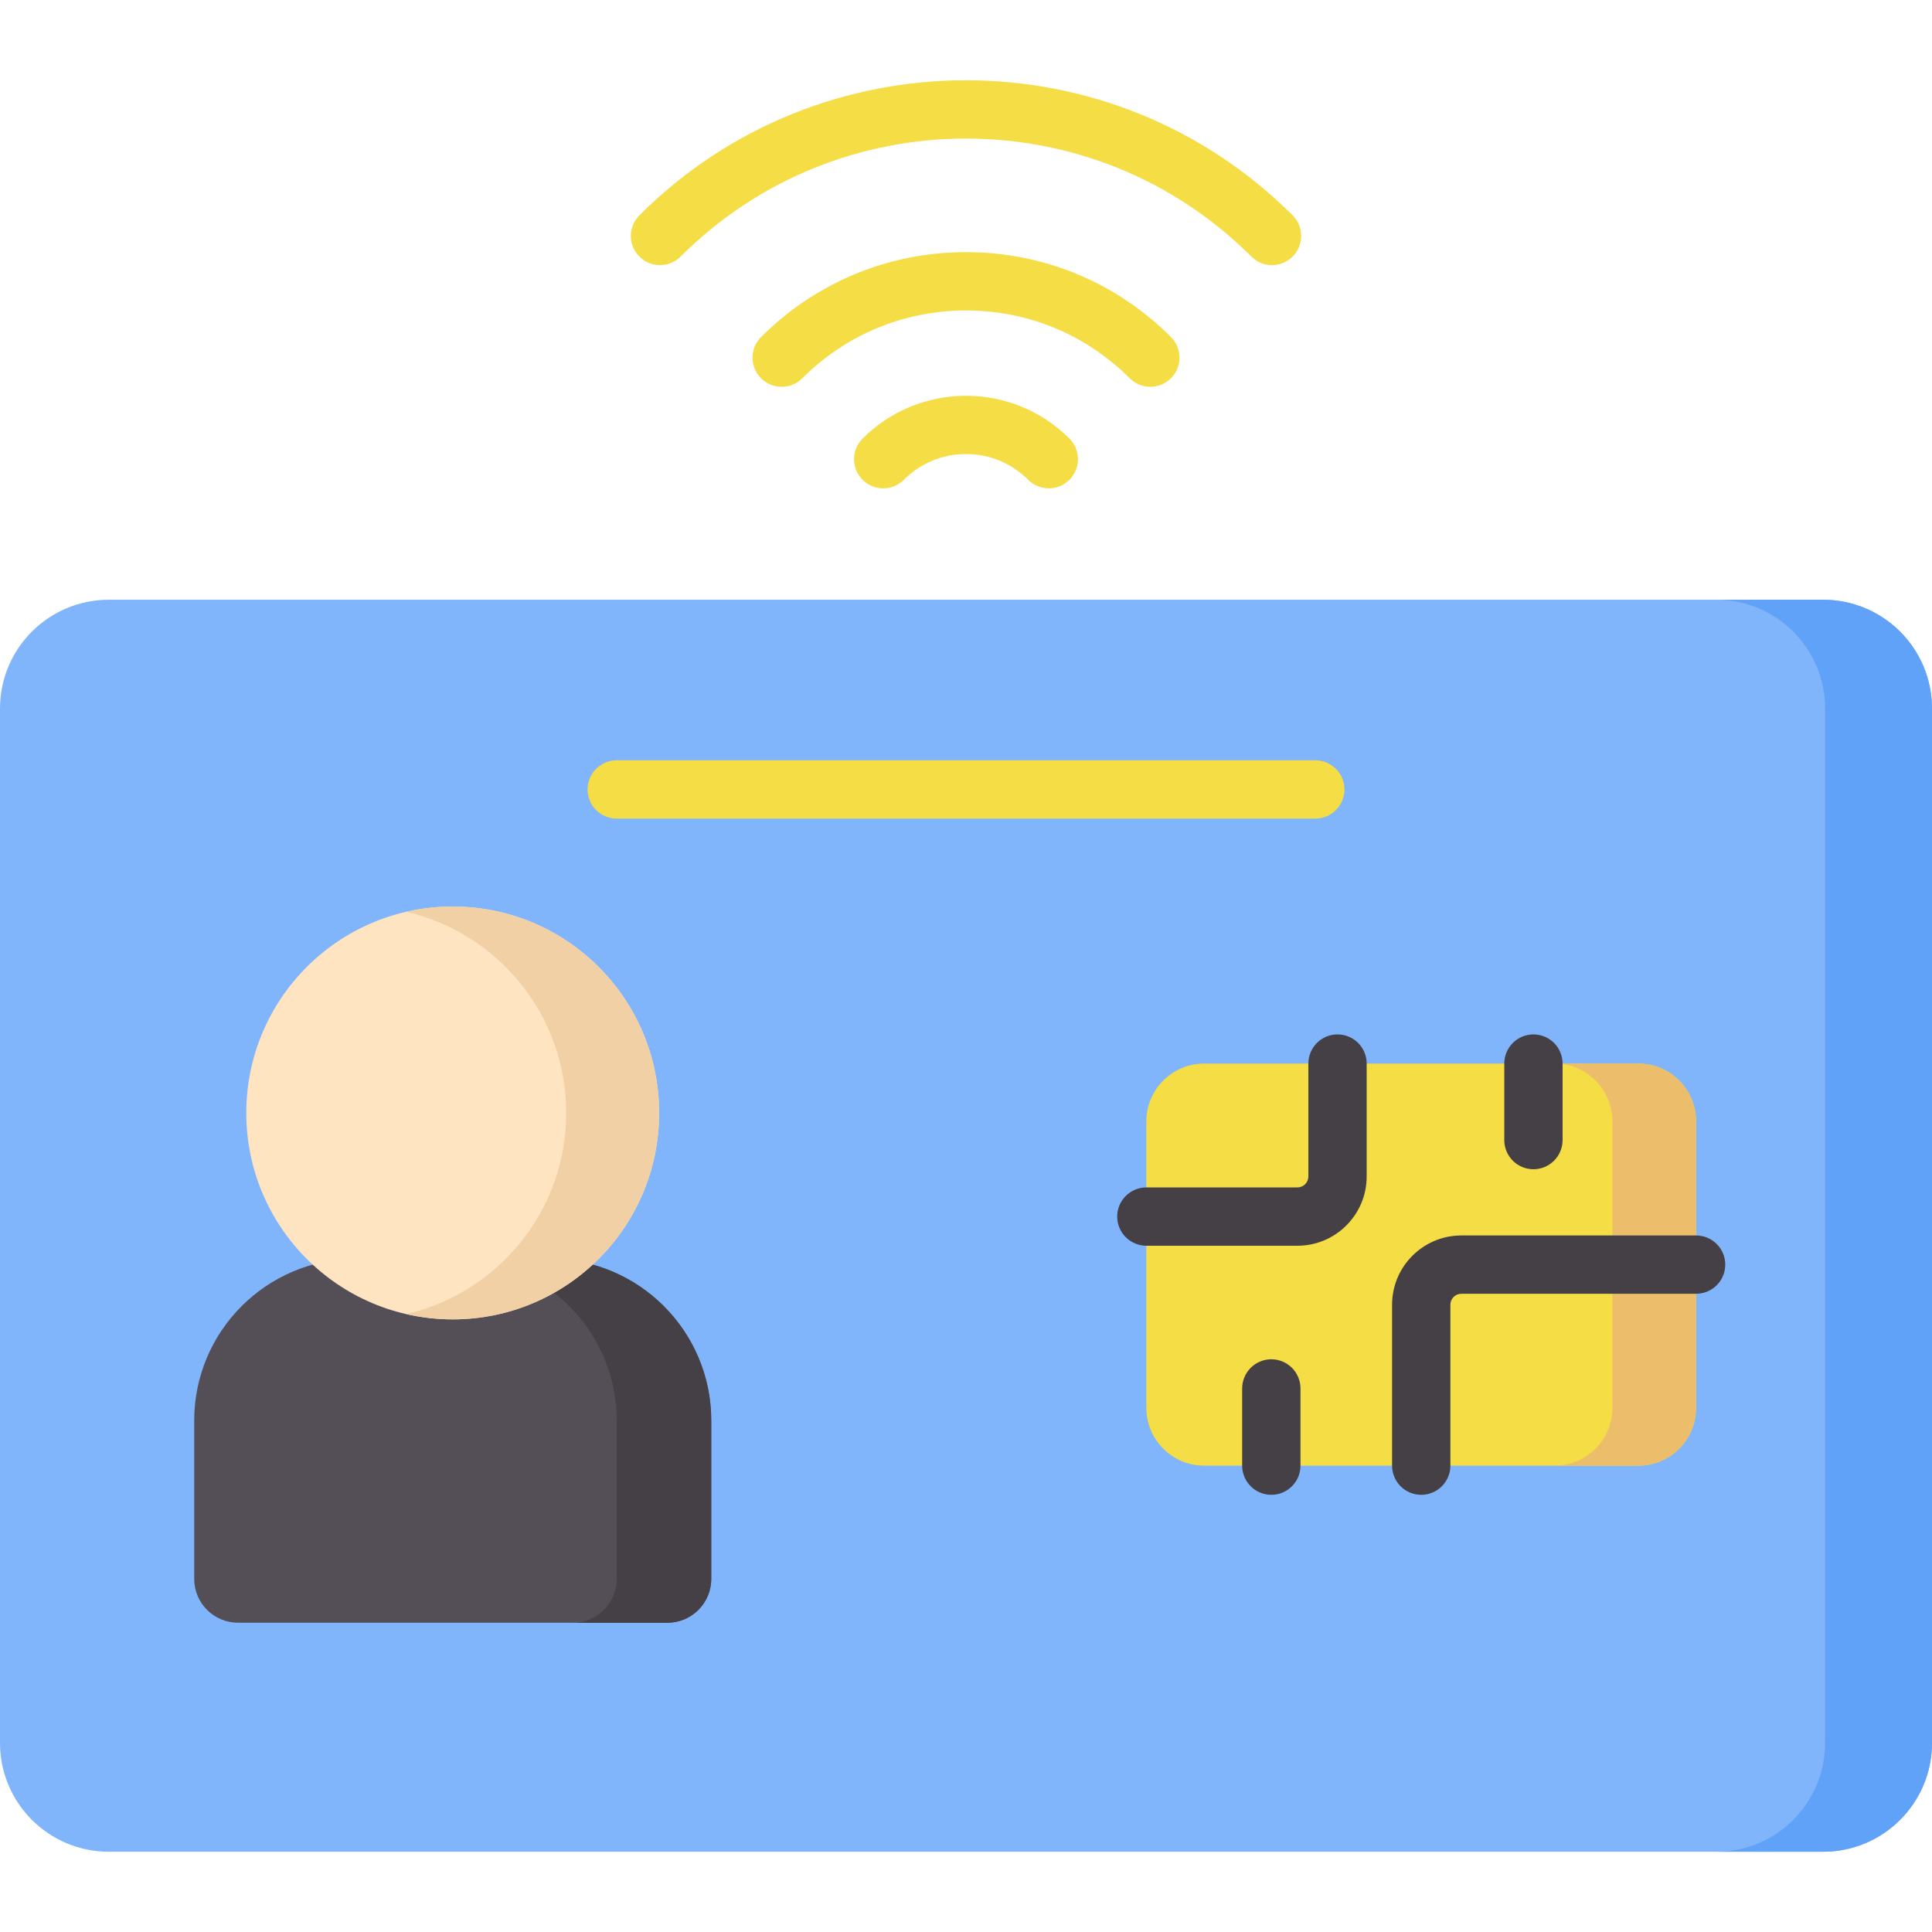 <svg width="86" height="86" viewBox="0 0 86 86" fill="none" xmlns="http://www.w3.org/2000/svg">
<path d="M81.155 82.427H4.845C2.169 82.427 0 80.258 0 77.582V31.542C0 28.866 2.169 26.697 4.845 26.697H81.155C83.831 26.697 86 28.866 86 31.542V77.582C86 80.258 83.831 82.427 81.155 82.427Z" fill="#80B4FB"/>
<path d="M81.155 26.697H76.397C79.072 26.697 81.242 28.866 81.242 31.542V77.582C81.242 80.258 79.072 82.427 76.397 82.427H81.155C83.831 82.427 86 80.258 86 77.582V31.542C86 28.866 83.831 26.697 81.155 26.697Z" fill="#61A2F9"/>
<path d="M29.708 72.233H10.595C9.518 72.233 8.645 71.359 8.645 70.282V63.236C8.645 59.257 11.87 56.031 15.85 56.031H24.454C28.433 56.031 31.659 59.257 31.659 63.236V70.282C31.659 71.359 30.786 72.233 29.708 72.233Z" fill="#544F57"/>
<path d="M24.454 56.031H15.85H20.246C24.226 56.031 27.451 59.257 27.451 63.236V70.282C27.451 71.36 26.578 72.233 25.501 72.233H29.709C30.786 72.233 31.66 71.36 31.66 70.282V63.236C31.66 59.257 28.434 56.031 24.454 56.031Z" fill="#454045"/>
<path d="M20.152 58.73C25.226 58.73 29.34 54.616 29.34 49.541C29.34 44.466 25.226 40.352 20.152 40.352C15.077 40.352 10.963 44.466 10.963 49.541C10.963 54.616 15.077 58.73 20.152 58.73Z" fill="#FFE4C1"/>
<path d="M20.152 40.352C19.441 40.352 18.749 40.436 18.084 40.589C22.162 41.528 25.204 45.178 25.204 49.541C25.204 53.904 22.162 57.554 18.084 58.493C18.762 58.65 19.456 58.729 20.152 58.73C25.227 58.73 29.341 54.616 29.341 49.541C29.341 44.466 25.227 40.352 20.152 40.352Z" fill="#F1D0A5"/>
<path d="M72.923 65.242H53.603C52.181 65.242 51.027 64.089 51.027 62.666V49.919C51.027 48.496 52.181 47.343 53.603 47.343H72.923C74.346 47.343 75.499 48.496 75.499 49.919V62.666C75.499 64.089 74.346 65.242 72.923 65.242Z" fill="#F4DD45"/>
<path d="M72.924 47.343H69.197C70.62 47.343 71.773 48.496 71.773 49.919V62.666C71.773 64.089 70.62 65.242 69.197 65.242H72.924C74.346 65.242 75.499 64.089 75.499 62.666V49.919C75.499 48.496 74.346 47.343 72.924 47.343Z" fill="#ECBE6B"/>
<path d="M57.753 55.452H51.028C50.684 55.452 50.354 55.315 50.111 55.072C49.867 54.828 49.73 54.498 49.73 54.154C49.73 53.81 49.867 53.48 50.111 53.237C50.354 52.993 50.684 52.856 51.028 52.856H57.753C57.882 52.856 58.006 52.805 58.097 52.714C58.188 52.623 58.24 52.499 58.24 52.37V47.343C58.24 46.999 58.377 46.669 58.62 46.425C58.863 46.182 59.193 46.045 59.538 46.045C59.882 46.045 60.212 46.182 60.455 46.425C60.699 46.669 60.835 46.999 60.835 47.343V52.37C60.835 54.069 59.453 55.452 57.753 55.452ZM63.264 66.539C63.093 66.54 62.925 66.506 62.767 66.441C62.61 66.376 62.467 66.28 62.346 66.159C62.225 66.039 62.13 65.896 62.065 65.738C61.999 65.581 61.966 65.412 61.966 65.242V58.077C61.966 56.377 63.349 54.995 65.049 54.995H75.5C75.844 54.995 76.174 55.131 76.417 55.375C76.661 55.618 76.797 55.948 76.797 56.292C76.797 56.636 76.661 56.967 76.417 57.21C76.174 57.453 75.844 57.59 75.5 57.59H65.049C64.919 57.59 64.796 57.642 64.704 57.733C64.613 57.824 64.562 57.948 64.562 58.077V65.242C64.562 65.412 64.528 65.581 64.463 65.738C64.398 65.896 64.302 66.039 64.181 66.159C64.061 66.28 63.918 66.376 63.76 66.441C63.603 66.506 63.434 66.54 63.264 66.539ZM68.258 52.047C68.088 52.047 67.919 52.013 67.762 51.948C67.604 51.883 67.461 51.787 67.341 51.667C67.22 51.546 67.125 51.403 67.059 51.245C66.994 51.088 66.961 50.919 66.961 50.749V47.343C66.961 47.173 66.994 47.004 67.059 46.846C67.125 46.689 67.22 46.546 67.341 46.425C67.461 46.305 67.604 46.209 67.762 46.144C67.919 46.079 68.088 46.045 68.258 46.045C68.429 46.045 68.598 46.079 68.755 46.144C68.912 46.209 69.056 46.305 69.176 46.425C69.297 46.546 69.392 46.689 69.457 46.846C69.523 47.004 69.556 47.173 69.556 47.343V50.749C69.556 51.093 69.419 51.423 69.176 51.666C68.933 51.91 68.603 52.047 68.258 52.047ZM56.591 66.539C56.421 66.54 56.252 66.506 56.094 66.441C55.937 66.376 55.794 66.28 55.673 66.159C55.553 66.039 55.457 65.896 55.392 65.738C55.327 65.581 55.293 65.412 55.293 65.242V61.804C55.293 61.46 55.43 61.13 55.673 60.886C55.917 60.643 56.247 60.506 56.591 60.506C56.935 60.506 57.265 60.643 57.509 60.886C57.752 61.13 57.889 61.46 57.889 61.804V65.242C57.889 65.412 57.855 65.581 57.79 65.738C57.725 65.896 57.629 66.039 57.509 66.159C57.388 66.28 57.245 66.376 57.088 66.441C56.93 66.506 56.762 66.54 56.591 66.539Z" fill="#454045"/>
<path d="M58.549 36.439H27.452C27.282 36.439 27.113 36.405 26.955 36.34C26.798 36.275 26.655 36.179 26.534 36.059C26.414 35.938 26.318 35.795 26.253 35.638C26.188 35.48 26.154 35.312 26.154 35.141C26.154 34.971 26.188 34.802 26.253 34.645C26.318 34.487 26.414 34.344 26.534 34.223C26.655 34.103 26.798 34.007 26.955 33.942C27.113 33.877 27.282 33.843 27.452 33.843H58.549C59.266 33.843 59.847 34.424 59.847 35.141C59.847 35.858 59.266 36.439 58.549 36.439ZM46.686 21.738C46.516 21.738 46.347 21.704 46.189 21.639C46.032 21.574 45.889 21.478 45.768 21.358C45.406 20.993 44.974 20.704 44.499 20.507C44.024 20.31 43.515 20.21 43 20.211C41.955 20.211 40.972 20.618 40.233 21.358C39.989 21.601 39.659 21.738 39.315 21.738C38.971 21.738 38.641 21.601 38.397 21.358C38.154 21.114 38.017 20.784 38.017 20.44C38.017 20.096 38.154 19.765 38.397 19.522C40.935 16.984 45.065 16.984 47.604 19.522C47.785 19.704 47.908 19.935 47.958 20.187C48.008 20.438 47.983 20.699 47.885 20.936C47.786 21.173 47.62 21.376 47.407 21.519C47.193 21.661 46.943 21.738 46.686 21.738Z" fill="#F4DD45"/>
<path d="M51.205 17.218C51.035 17.219 50.866 17.185 50.709 17.12C50.551 17.055 50.408 16.959 50.288 16.838C48.341 14.892 45.753 13.82 43.001 13.82C40.248 13.82 37.66 14.892 35.714 16.838C35.47 17.082 35.14 17.218 34.796 17.218C34.452 17.218 34.122 17.082 33.878 16.838C33.635 16.595 33.498 16.265 33.498 15.921C33.498 15.576 33.635 15.246 33.878 15.003C36.315 12.566 39.555 11.224 43.001 11.224C46.447 11.224 49.687 12.566 52.123 15.003C52.305 15.185 52.428 15.416 52.478 15.668C52.528 15.919 52.503 16.18 52.404 16.418C52.306 16.655 52.14 16.857 51.926 17C51.713 17.142 51.462 17.218 51.205 17.218Z" fill="#F4DD45"/>
<path d="M56.622 11.801C56.451 11.802 56.282 11.768 56.125 11.703C55.967 11.637 55.824 11.542 55.704 11.421C48.699 4.416 37.301 4.416 30.296 11.421C30.052 11.665 29.722 11.801 29.378 11.801C29.034 11.801 28.704 11.665 28.46 11.421C28.217 11.178 28.08 10.848 28.08 10.503C28.08 10.159 28.217 9.829 28.46 9.586C36.477 1.569 49.522 1.569 57.539 9.586C57.721 9.767 57.844 9.998 57.894 10.25C57.944 10.502 57.918 10.763 57.82 11C57.722 11.237 57.556 11.44 57.342 11.582C57.129 11.725 56.878 11.801 56.622 11.801Z" fill="#F4DD45"/>
</svg>
